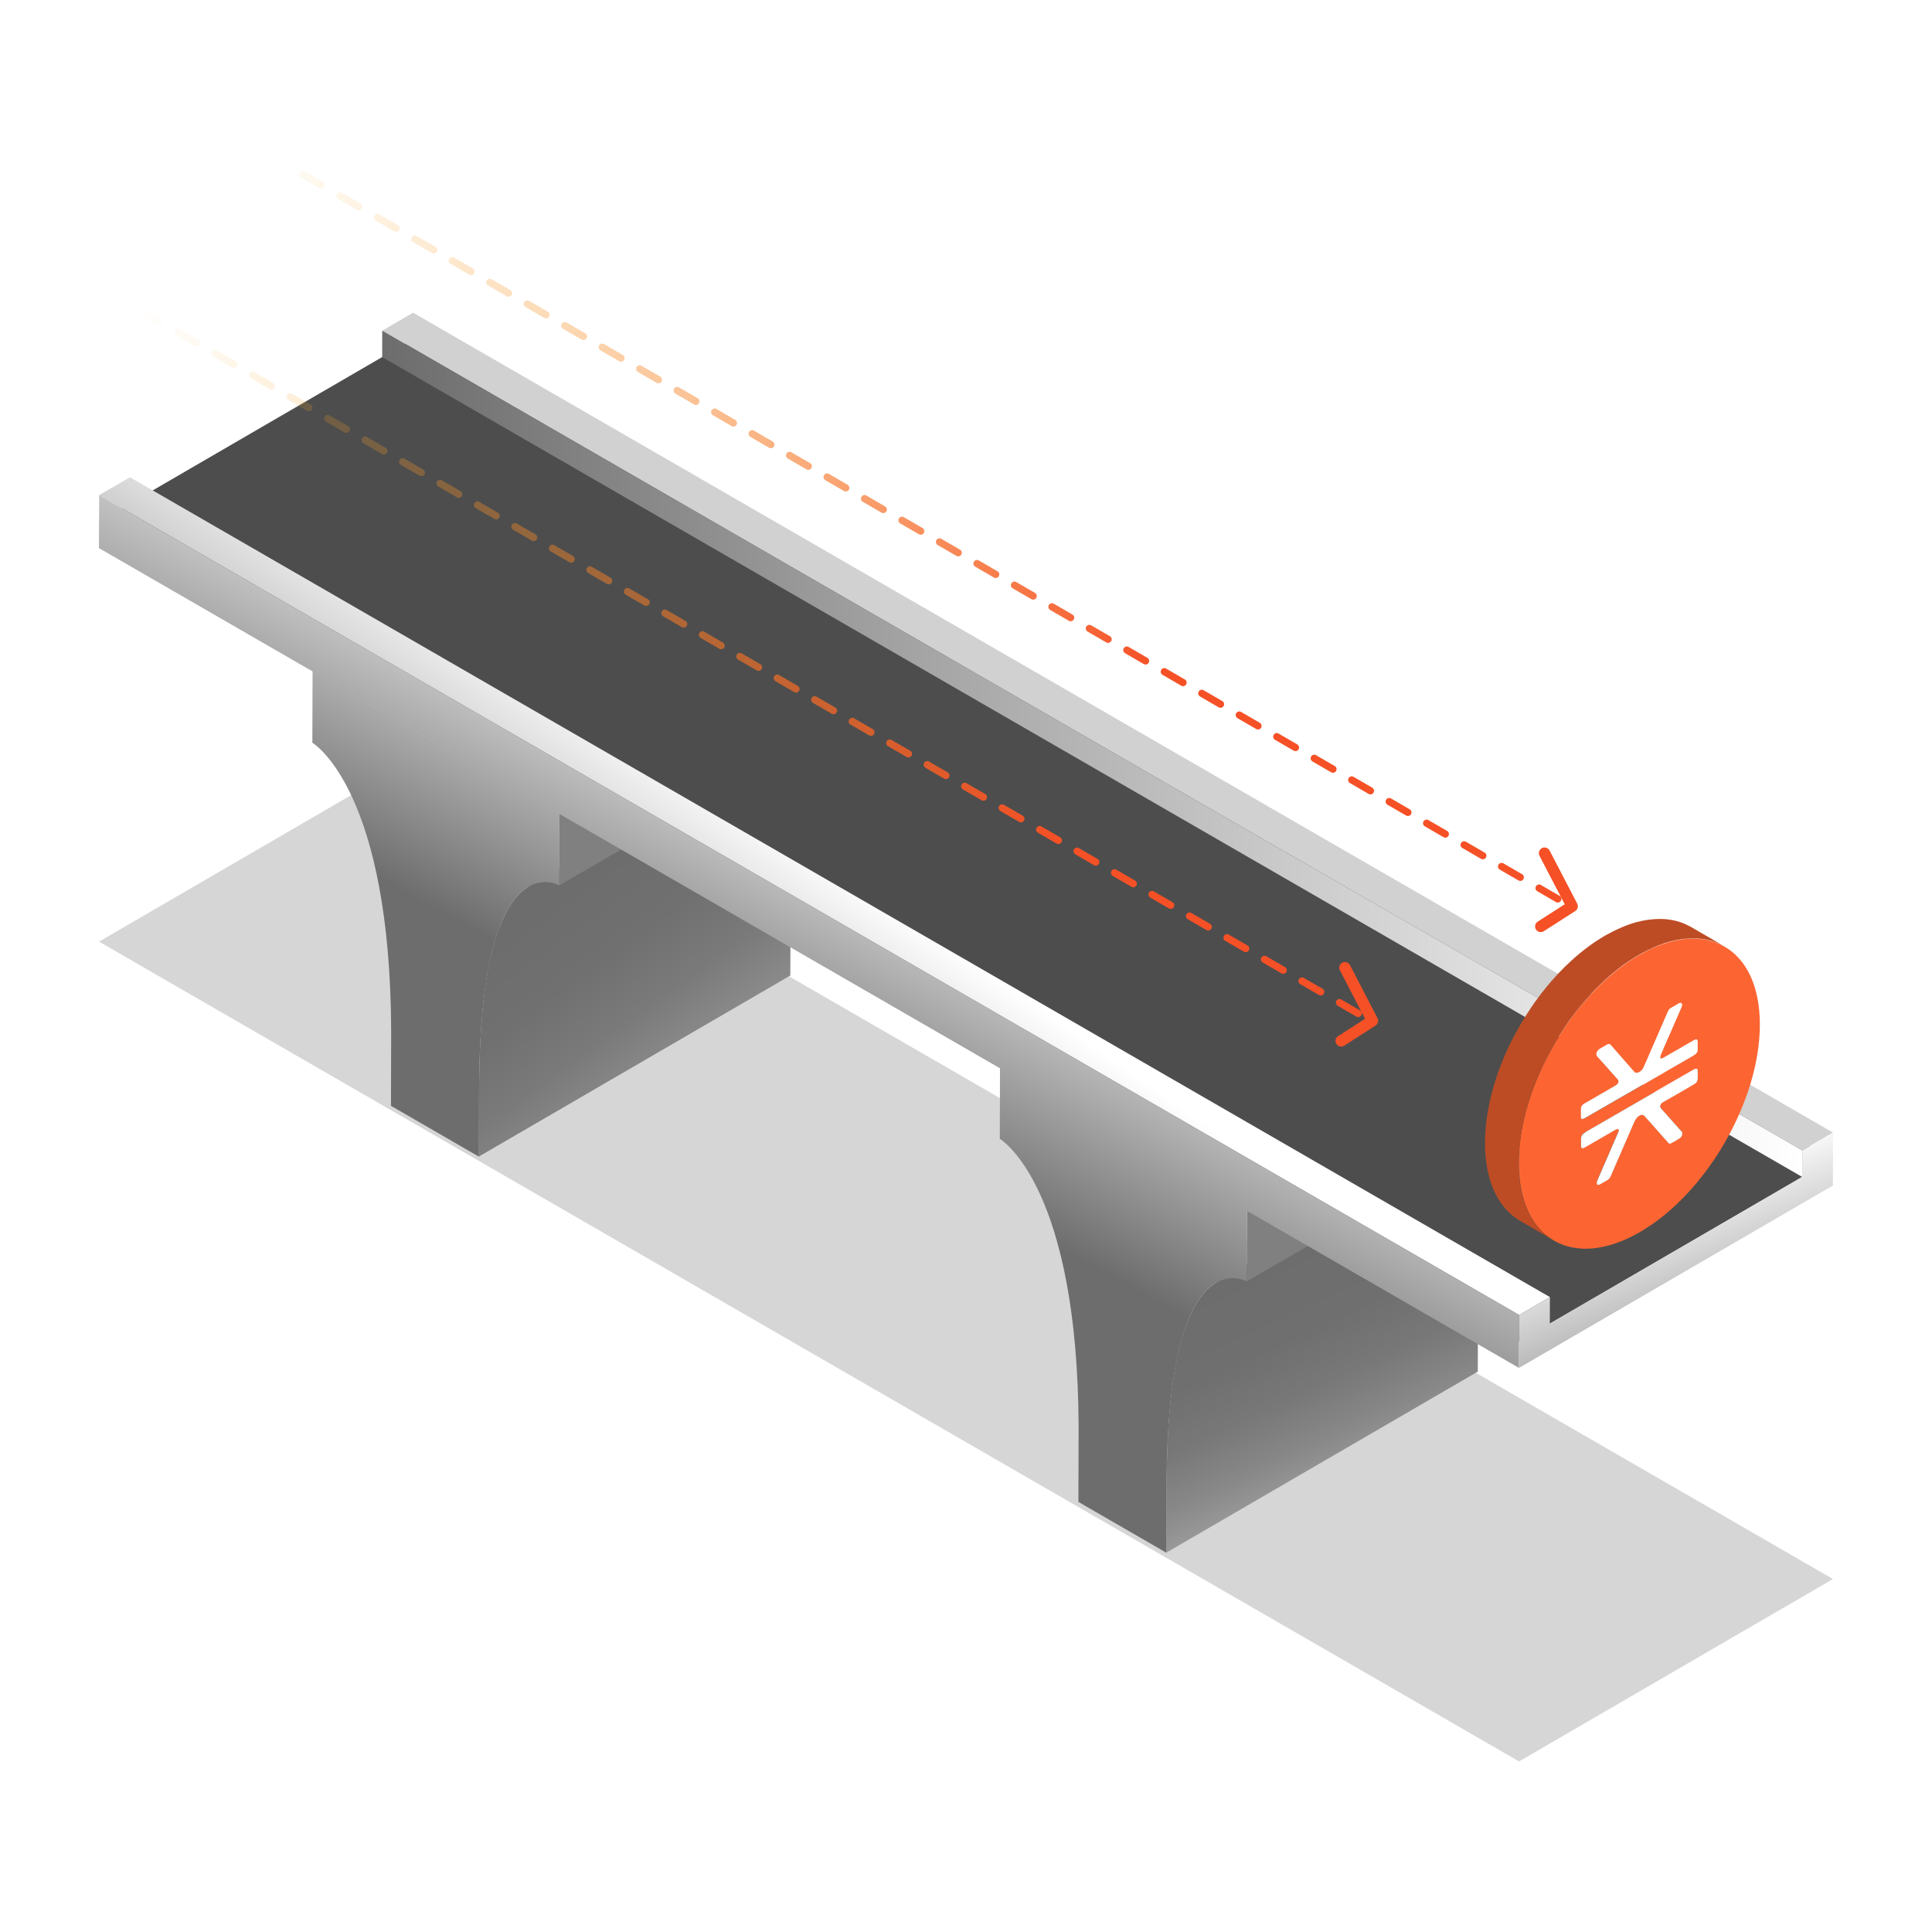 <svg xmlns="http://www.w3.org/2000/svg" width="170" height="170" viewBox="0 0 170 170" fill="none">
  <g opacity="0.2">
    <path d="M161.287 138.941L133.664 154.992L8.713 82.855L36.336 66.804L161.287 138.941Z" fill="#333333"/>
  </g>
  <path d="M27.509 59.083L54.905 43.158L65.767 49.428L38.371 65.353L27.509 59.083Z" fill="#9A9A9A"/>
  <path d="M46.494 78.03C46.368 78.105 46.236 78.193 46.104 78.294C46.098 78.3 46.086 78.306 46.079 78.312C45.954 78.407 45.834 78.52 45.709 78.639C45.696 78.652 45.683 78.664 45.671 78.677C45.551 78.796 45.432 78.934 45.313 79.079C45.3 79.098 45.281 79.117 45.269 79.135C45.149 79.286 45.036 79.45 44.917 79.632C44.911 79.644 44.898 79.651 44.892 79.663C44.886 79.676 44.873 79.688 44.867 79.701C44.785 79.826 44.703 79.965 44.628 80.103C44.615 80.122 44.603 80.147 44.597 80.166C44.528 80.298 44.458 80.43 44.389 80.574C44.377 80.599 44.364 80.618 44.358 80.637C44.352 80.656 44.339 80.675 44.333 80.694C44.276 80.819 44.22 80.945 44.157 81.077C44.144 81.102 44.138 81.121 44.126 81.146C44.063 81.303 43.993 81.466 43.931 81.636C43.931 81.648 43.918 81.661 43.912 81.674C43.899 81.711 43.887 81.755 43.868 81.793C43.824 81.906 43.786 82.025 43.742 82.145C43.723 82.207 43.698 82.277 43.679 82.339C43.642 82.459 43.604 82.584 43.566 82.71C43.554 82.754 43.541 82.792 43.529 82.836C43.522 82.861 43.516 82.892 43.504 82.917C43.466 83.049 43.428 83.188 43.391 83.332C43.372 83.395 43.359 83.458 43.34 83.52C43.29 83.728 43.233 83.941 43.183 84.161C43.183 84.174 43.177 84.193 43.171 84.205C43.127 84.412 43.076 84.626 43.032 84.846C43.02 84.921 43.001 85.003 42.988 85.078C42.957 85.242 42.926 85.411 42.894 85.581C42.888 85.619 42.882 85.656 42.875 85.7C42.869 85.751 42.856 85.807 42.85 85.857C42.819 86.033 42.794 86.215 42.762 86.404C42.75 86.498 42.731 86.592 42.718 86.687C42.687 86.906 42.656 87.126 42.63 87.353C42.624 87.409 42.618 87.459 42.605 87.516C42.605 87.528 42.605 87.541 42.605 87.553C42.568 87.861 42.53 88.182 42.498 88.508C42.492 88.59 42.48 88.678 42.473 88.76C42.448 89.011 42.423 89.269 42.404 89.532C42.404 89.589 42.392 89.639 42.392 89.696C42.392 89.746 42.385 89.809 42.379 89.859C42.354 90.173 42.329 90.494 42.31 90.82C42.31 90.889 42.304 90.958 42.297 91.028C42.272 91.423 42.253 91.825 42.235 92.246C42.235 92.284 42.235 92.315 42.235 92.353C42.235 92.428 42.235 92.504 42.228 92.579C42.216 92.9 42.203 93.226 42.197 93.559C42.197 93.685 42.191 93.811 42.184 93.942C42.172 94.388 42.165 94.835 42.159 95.306L42.14 101.764L69.543 85.838L69.562 79.38C69.562 78.916 69.574 78.463 69.587 78.017C69.587 77.885 69.593 77.76 69.599 77.634C69.606 77.301 69.618 76.975 69.631 76.654C69.631 76.541 69.637 76.434 69.643 76.321C69.662 75.906 69.681 75.498 69.706 75.102C69.706 75.033 69.713 74.964 69.719 74.895C69.738 74.568 69.763 74.248 69.788 73.934C69.794 73.821 69.807 73.714 69.813 73.607C69.838 73.343 69.857 73.086 69.882 72.835C69.888 72.753 69.901 72.665 69.907 72.583C69.939 72.257 69.976 71.936 70.014 71.628C70.02 71.559 70.033 71.49 70.039 71.421C70.071 71.195 70.096 70.975 70.127 70.761C70.14 70.667 70.159 70.573 70.171 70.479C70.203 70.297 70.228 70.114 70.259 69.932C70.278 69.838 70.29 69.744 70.309 69.65C70.341 69.48 70.372 69.317 70.403 69.153C70.416 69.072 70.435 68.99 70.448 68.915C70.492 68.695 70.535 68.487 70.586 68.28C70.586 68.261 70.592 68.242 70.598 68.23C70.648 68.01 70.699 67.796 70.755 67.589C70.774 67.526 70.787 67.463 70.806 67.4C70.843 67.262 70.881 67.124 70.919 66.986C70.938 66.917 70.956 66.848 70.981 66.779C71.019 66.653 71.057 66.534 71.094 66.414C71.113 66.345 71.138 66.282 71.157 66.219C71.195 66.1 71.239 65.981 71.283 65.868C71.302 65.817 71.321 65.761 71.34 65.704C71.402 65.535 71.472 65.371 71.534 65.214C71.547 65.189 71.553 65.17 71.566 65.145C71.622 65.013 71.679 64.881 71.742 64.756C71.76 64.718 71.779 64.674 71.798 64.636C71.867 64.492 71.936 64.36 72.005 64.228C72.018 64.209 72.031 64.184 72.037 64.165C72.118 64.021 72.194 63.889 72.276 63.757C72.288 63.732 72.307 63.707 72.32 63.681C72.439 63.499 72.552 63.336 72.671 63.185C72.684 63.166 72.703 63.148 72.715 63.129C72.835 62.978 72.954 62.846 73.073 62.727C73.086 62.714 73.099 62.702 73.111 62.689C73.237 62.57 73.356 62.456 73.482 62.362C73.488 62.356 73.501 62.35 73.507 62.343C73.639 62.243 73.764 62.155 73.896 62.08L46.494 78.005V78.03Z" fill="url(#paint0_linear_1341_8093)"/>
  <path d="M49.233 71.622L49.214 77.904C48.868 77.735 42.335 74.449 42.159 95.318L42.14 101.776L38.271 99.54L34.401 97.303L34.42 90.845C34.369 69.851 27.83 65.579 27.484 65.353L27.503 59.071L38.365 65.34L49.227 71.61L49.233 71.622Z" fill="url(#paint1_linear_1341_8093)"/>
  <path d="M49.233 71.622L76.635 55.703L76.617 61.986L49.214 77.904L49.233 71.622Z" fill="#808080"/>
  <path d="M38.371 65.353L65.767 49.428L76.635 55.703L49.233 71.622L38.371 65.353Z" fill="#9A9A9A"/>
  <path d="M88 93.93L115.396 78.005L126.264 84.281L98.861 100.2L88 93.93Z" fill="#9A9A9A"/>
  <path d="M106.984 112.883C106.859 112.959 106.727 113.046 106.595 113.147C106.588 113.153 106.576 113.16 106.57 113.166C106.444 113.26 106.325 113.373 106.199 113.492C106.186 113.505 106.174 113.518 106.161 113.53C106.042 113.65 105.923 113.788 105.803 113.932C105.791 113.951 105.772 113.97 105.759 113.989C105.64 114.14 105.527 114.303 105.407 114.485C105.401 114.498 105.389 114.504 105.382 114.516C105.376 114.529 105.363 114.542 105.357 114.554C105.276 114.68 105.194 114.818 105.118 114.956C105.106 114.975 105.093 115 105.087 115.019C105.018 115.151 104.949 115.283 104.88 115.427C104.867 115.453 104.855 115.471 104.848 115.49C104.842 115.509 104.829 115.528 104.823 115.547C104.767 115.672 104.71 115.798 104.647 115.93C104.635 115.955 104.628 115.974 104.616 115.999C104.553 116.156 104.484 116.319 104.421 116.489C104.421 116.502 104.409 116.514 104.402 116.527C104.39 116.564 104.377 116.608 104.358 116.646C104.314 116.759 104.277 116.879 104.233 116.998C104.214 117.061 104.189 117.13 104.17 117.193C104.132 117.312 104.094 117.438 104.057 117.563C104.044 117.607 104.032 117.645 104.019 117.689C104.013 117.714 104.007 117.745 103.994 117.771C103.956 117.903 103.919 118.041 103.881 118.185C103.862 118.248 103.849 118.311 103.831 118.374C103.78 118.581 103.724 118.795 103.674 119.014C103.674 119.027 103.667 119.046 103.661 119.058C103.617 119.266 103.567 119.479 103.523 119.699C103.51 119.775 103.491 119.856 103.479 119.932C103.447 120.095 103.416 120.265 103.385 120.434C103.378 120.472 103.372 120.51 103.366 120.554C103.359 120.604 103.347 120.66 103.341 120.711C103.309 120.887 103.284 121.069 103.253 121.257C103.24 121.351 103.221 121.446 103.209 121.54C103.177 121.76 103.146 121.98 103.121 122.206C103.114 122.262 103.108 122.313 103.096 122.369C103.096 122.382 103.096 122.394 103.096 122.407C103.058 122.715 103.02 123.035 102.989 123.362C102.983 123.443 102.97 123.531 102.964 123.613C102.939 123.864 102.913 124.122 102.895 124.386C102.895 124.442 102.882 124.492 102.882 124.549C102.882 124.599 102.876 124.662 102.869 124.712C102.844 125.026 102.819 125.347 102.8 125.673C102.8 125.743 102.794 125.812 102.788 125.881C102.763 126.277 102.744 126.679 102.725 127.1C102.725 127.137 102.725 127.169 102.725 127.206C102.725 127.282 102.725 127.357 102.719 127.432C102.706 127.753 102.694 128.08 102.687 128.412C102.687 128.538 102.681 128.664 102.675 128.796C102.662 129.242 102.656 129.688 102.65 130.159L102.631 136.617L130.033 120.692L130.052 114.234C130.052 113.769 130.065 113.317 130.077 112.871C130.077 112.739 130.084 112.613 130.09 112.487C130.096 112.154 130.109 111.828 130.121 111.507C130.121 111.394 130.128 111.287 130.134 111.174C130.153 110.76 130.171 110.351 130.197 109.956C130.197 109.887 130.203 109.817 130.209 109.748C130.228 109.422 130.253 109.101 130.278 108.787C130.285 108.674 130.297 108.567 130.303 108.461C130.329 108.197 130.347 107.939 130.373 107.688C130.379 107.606 130.391 107.518 130.398 107.437C130.429 107.11 130.467 106.789 130.504 106.482C130.511 106.413 130.523 106.343 130.53 106.274C130.561 106.048 130.586 105.828 130.618 105.615C130.63 105.52 130.649 105.426 130.661 105.332C130.693 105.15 130.718 104.968 130.749 104.785C130.768 104.691 130.781 104.597 130.8 104.503C130.831 104.333 130.863 104.17 130.894 104.007C130.906 103.925 130.925 103.843 130.938 103.768C130.982 103.548 131.026 103.341 131.076 103.133C131.076 103.114 131.082 103.096 131.089 103.083C131.139 102.863 131.189 102.65 131.246 102.442C131.265 102.379 131.277 102.317 131.296 102.254C131.334 102.116 131.371 101.977 131.409 101.839C131.428 101.77 131.447 101.701 131.472 101.632C131.51 101.506 131.547 101.387 131.585 101.268C131.604 101.198 131.629 101.136 131.648 101.073C131.685 100.953 131.729 100.834 131.773 100.721C131.792 100.671 131.811 100.614 131.83 100.558C131.893 100.388 131.962 100.225 132.025 100.068C132.037 100.042 132.044 100.024 132.056 99.999C132.113 99.867 132.169 99.735 132.232 99.609C132.251 99.571 132.27 99.527 132.289 99.49C132.358 99.345 132.427 99.213 132.496 99.081C132.508 99.062 132.521 99.037 132.527 99.019C132.609 98.874 132.684 98.742 132.766 98.61C132.779 98.585 132.797 98.56 132.81 98.535C132.929 98.353 133.042 98.189 133.162 98.038C133.174 98.02 133.193 98.001 133.206 97.982C133.325 97.831 133.444 97.699 133.564 97.58C133.576 97.567 133.589 97.555 133.602 97.542C133.727 97.423 133.847 97.31 133.972 97.216C133.978 97.209 133.991 97.203 133.997 97.197C134.129 97.096 134.255 97.008 134.387 96.933L106.984 112.858V112.883Z" fill="url(#paint2_linear_1341_8093)"/>
  <path d="M109.723 106.475L109.704 112.757C109.359 112.588 102.826 109.302 102.65 130.171L102.631 136.629L98.761 134.393L94.891 132.157L94.91 125.699C94.86 104.704 88.32 100.432 87.975 100.206L87.993 93.924L98.855 100.193L109.717 106.463L109.723 106.475Z" fill="url(#paint3_linear_1341_8093)"/>
  <path d="M109.723 106.475L137.126 90.55L137.107 96.832L109.704 112.758L109.723 106.475Z" fill="#808080"/>
  <path d="M98.862 100.199L126.264 84.281L137.126 90.55L109.723 106.475L98.862 100.199Z" fill="#9A9A9A"/>
  <path d="M161.287 101.984L133.664 118.041L8.713 45.897L36.336 29.846L161.287 101.984Z" fill="#4D4D4D"/>
  <path d="M136.378 114.133L133.671 115.71L8.726 43.566L11.434 41.996L136.378 114.133Z" fill="url(#paint4_linear_1341_8093)"/>
  <path d="M133.671 115.71L8.726 43.566L8.72 45.897H8.713L8.707 48.228L133.658 120.365L133.664 118.418L133.671 115.71Z" fill="url(#paint5_linear_1341_8093)"/>
  <path d="M161.293 99.659L158.586 101.23L33.635 29.092L36.349 27.516L161.293 99.659Z" fill="#D1D1D1"/>
  <path d="M158.585 101.23L158.579 103.56L136.372 116.464L136.378 114.133L133.671 115.71L133.664 118.041V118.034V118.041L133.658 120.365L161.28 104.314L161.287 101.99L161.293 99.659L158.585 101.23Z" fill="url(#paint6_linear_1341_8093)"/>
  <path d="M158.585 101.23L158.579 103.561L33.628 31.423L33.634 29.093L158.585 101.23Z" fill="url(#paint7_linear_1341_8093)"/>
  <path fill-rule="evenodd" clip-rule="evenodd" d="M136.912 79.374C136.962 79.406 137.013 79.418 137.069 79.418C137.182 79.418 137.289 79.362 137.346 79.261C137.434 79.111 137.383 78.916 137.233 78.828L135.587 77.873C135.436 77.779 135.241 77.835 135.153 77.986C135.065 78.137 135.116 78.332 135.266 78.419L136.912 79.374ZM133.614 77.471C133.664 77.502 133.715 77.515 133.771 77.515C133.884 77.515 133.991 77.458 134.048 77.358C134.135 77.207 134.085 77.012 133.934 76.924L132.289 75.969C132.138 75.882 131.943 75.932 131.855 76.082C131.767 76.233 131.817 76.428 131.968 76.516L133.614 77.471ZM130.316 75.567C130.366 75.599 130.416 75.611 130.473 75.611C130.586 75.611 130.693 75.555 130.749 75.454C130.837 75.303 130.787 75.109 130.636 75.021L128.99 74.066C128.84 73.978 128.645 74.028 128.557 74.179C128.469 74.33 128.519 74.525 128.67 74.612L130.316 75.567ZM127.018 73.664C127.068 73.695 127.118 73.708 127.175 73.708C127.288 73.708 127.395 73.651 127.451 73.551C127.539 73.4 127.489 73.205 127.338 73.117L125.692 72.162C125.542 72.068 125.347 72.125 125.259 72.276C125.171 72.426 125.221 72.621 125.372 72.709L127.018 73.664ZM123.726 71.76C123.776 71.792 123.827 71.804 123.883 71.804C123.996 71.804 124.103 71.748 124.16 71.647C124.247 71.497 124.197 71.302 124.046 71.214L122.401 70.259C122.25 70.165 122.055 70.221 121.967 70.372C121.879 70.523 121.929 70.718 122.08 70.805L123.726 71.76ZM120.428 69.857C120.478 69.888 120.528 69.901 120.585 69.901C120.698 69.901 120.805 69.844 120.861 69.744C120.949 69.593 120.899 69.398 120.748 69.31L119.102 68.356C118.952 68.268 118.757 68.318 118.669 68.469C118.581 68.619 118.631 68.814 118.782 68.902L120.428 69.857ZM117.13 67.954C117.18 67.985 117.23 67.997 117.287 67.997C117.4 67.997 117.507 67.941 117.563 67.84C117.651 67.69 117.601 67.495 117.45 67.407L115.804 66.452C115.654 66.358 115.459 66.414 115.371 66.565C115.283 66.716 115.333 66.911 115.484 66.999L117.13 67.954ZM113.832 66.05C113.882 66.081 113.932 66.094 113.989 66.094C114.102 66.094 114.209 66.037 114.265 65.937C114.353 65.786 114.303 65.591 114.152 65.503L112.506 64.549C112.355 64.454 112.161 64.511 112.073 64.662C111.985 64.812 112.035 65.007 112.186 65.095L113.832 66.05ZM110.534 64.147C110.584 64.178 110.634 64.191 110.691 64.191C110.804 64.191 110.911 64.134 110.967 64.033C111.055 63.883 111.005 63.688 110.854 63.6L109.208 62.645C109.057 62.557 108.863 62.607 108.775 62.758C108.687 62.909 108.737 63.104 108.888 63.192L110.534 64.147ZM107.236 62.237C107.286 62.268 107.336 62.281 107.393 62.281C107.506 62.281 107.612 62.224 107.669 62.124C107.757 61.973 107.707 61.778 107.556 61.69L105.91 60.735C105.759 60.647 105.564 60.698 105.477 60.848C105.389 60.999 105.439 61.194 105.59 61.282L107.236 62.237ZM103.937 60.333C103.988 60.365 104.038 60.377 104.094 60.377C104.208 60.377 104.314 60.321 104.371 60.22C104.459 60.069 104.409 59.875 104.258 59.787L102.612 58.832C102.461 58.738 102.266 58.794 102.178 58.945C102.09 59.096 102.141 59.29 102.292 59.378L103.937 60.333ZM100.639 58.43C100.69 58.461 100.74 58.474 100.796 58.474C100.909 58.474 101.016 58.417 101.073 58.317C101.161 58.166 101.11 57.971 100.96 57.883L99.314 56.928C99.163 56.834 98.968 56.891 98.88 57.041C98.792 57.192 98.843 57.387 98.993 57.475L100.639 58.43ZM97.341 56.526C97.391 56.558 97.442 56.57 97.498 56.57C97.611 56.57 97.718 56.514 97.775 56.413C97.863 56.263 97.812 56.068 97.662 55.98L96.016 55.025C95.865 54.937 95.67 54.987 95.582 55.138C95.494 55.289 95.544 55.483 95.695 55.571L97.341 56.526ZM94.049 54.623C94.1 54.654 94.15 54.667 94.207 54.667C94.32 54.667 94.426 54.61 94.483 54.51C94.571 54.359 94.521 54.164 94.37 54.076L92.724 53.121C92.573 53.033 92.378 53.084 92.29 53.234C92.203 53.385 92.253 53.58 92.403 53.668L94.049 54.623ZM90.751 52.719C90.802 52.751 90.852 52.763 90.908 52.763C91.021 52.763 91.128 52.707 91.185 52.606C91.273 52.456 91.222 52.261 91.072 52.173L89.426 51.218C89.275 51.124 89.08 51.18 88.992 51.331C88.904 51.482 88.955 51.676 89.105 51.764L90.751 52.719ZM87.453 50.816C87.503 50.847 87.554 50.86 87.61 50.86C87.723 50.86 87.83 50.803 87.887 50.703C87.975 50.552 87.924 50.357 87.774 50.269L86.128 49.315C85.977 49.22 85.782 49.277 85.694 49.428C85.606 49.578 85.656 49.773 85.807 49.861L87.453 50.816ZM84.155 48.912C84.205 48.944 84.256 48.956 84.312 48.956C84.425 48.956 84.532 48.9 84.588 48.799C84.677 48.649 84.626 48.454 84.475 48.366L82.83 47.411C82.679 47.323 82.484 47.373 82.396 47.524C82.308 47.675 82.358 47.87 82.509 47.958L84.155 48.912ZM80.857 47.009C80.907 47.04 80.957 47.053 81.014 47.053C81.127 47.053 81.234 46.996 81.29 46.896C81.378 46.745 81.328 46.55 81.177 46.462L79.531 45.508C79.381 45.413 79.186 45.47 79.098 45.621C79.01 45.771 79.06 45.966 79.211 46.054L80.857 47.009ZM77.559 45.105C77.609 45.137 77.659 45.149 77.716 45.149C77.829 45.149 77.936 45.093 77.992 44.992C78.08 44.842 78.03 44.647 77.879 44.559L76.233 43.604C76.083 43.51 75.888 43.566 75.8 43.717C75.712 43.868 75.762 44.063 75.913 44.151L77.559 45.105ZM74.261 43.202C74.311 43.233 74.361 43.246 74.418 43.246C74.531 43.246 74.638 43.189 74.694 43.089C74.782 42.938 74.732 42.743 74.581 42.655L72.935 41.7C72.784 41.613 72.59 41.663 72.502 41.814C72.414 41.964 72.464 42.159 72.615 42.247L74.261 43.202ZM70.963 41.298C71.013 41.33 71.063 41.343 71.12 41.343C71.233 41.343 71.34 41.286 71.396 41.185C71.484 41.035 71.434 40.84 71.283 40.752L69.637 39.797C69.486 39.709 69.292 39.759 69.204 39.91C69.116 40.061 69.166 40.256 69.317 40.344L70.963 41.298ZM67.671 39.395C67.721 39.426 67.771 39.439 67.828 39.439C67.941 39.439 68.048 39.383 68.104 39.282C68.192 39.131 68.142 38.936 67.991 38.849L66.345 37.894C66.195 37.799 66 37.856 65.912 38.007C65.824 38.157 65.874 38.352 66.025 38.44L67.671 39.395ZM64.373 37.492C64.423 37.523 64.473 37.535 64.53 37.535C64.643 37.535 64.75 37.479 64.806 37.379C64.894 37.228 64.844 37.033 64.693 36.945L63.047 35.99C62.896 35.896 62.702 35.952 62.614 36.103C62.526 36.254 62.576 36.449 62.727 36.537L64.373 37.492ZM61.075 35.588C61.125 35.62 61.175 35.632 61.232 35.632C61.345 35.632 61.452 35.575 61.508 35.475C61.596 35.324 61.546 35.13 61.395 35.041L59.749 34.087C59.598 33.999 59.404 34.049 59.316 34.2C59.228 34.35 59.278 34.545 59.429 34.633L61.075 35.588ZM57.776 33.685C57.827 33.716 57.877 33.729 57.934 33.729C58.047 33.729 58.154 33.672 58.21 33.572C58.298 33.421 58.248 33.226 58.097 33.138L56.451 32.183C56.3 32.095 56.105 32.145 56.017 32.296C55.93 32.447 55.98 32.642 56.131 32.73L57.776 33.685ZM54.478 31.781C54.529 31.812 54.579 31.825 54.636 31.825C54.749 31.825 54.855 31.768 54.912 31.668C55 31.517 54.95 31.323 54.799 31.235L53.153 30.28C53.002 30.186 52.807 30.242 52.719 30.393C52.632 30.544 52.682 30.738 52.833 30.826L54.478 31.781ZM51.18 29.878C51.231 29.909 51.281 29.922 51.337 29.922C51.45 29.922 51.557 29.865 51.614 29.765C51.702 29.614 51.651 29.419 51.501 29.331L49.855 28.376C49.704 28.282 49.509 28.338 49.421 28.489C49.333 28.64 49.384 28.835 49.534 28.923L51.18 29.878ZM47.882 27.974C47.932 28.006 47.983 28.018 48.039 28.018C48.152 28.018 48.259 27.962 48.316 27.861C48.404 27.71 48.353 27.516 48.203 27.428L46.557 26.473C46.406 26.385 46.211 26.435 46.123 26.586C46.035 26.737 46.086 26.931 46.236 27.019L47.882 27.974ZM44.584 26.071C44.634 26.102 44.685 26.115 44.741 26.115C44.854 26.115 44.961 26.058 45.018 25.958C45.105 25.807 45.055 25.612 44.904 25.524L43.259 24.569C43.108 24.475 42.913 24.532 42.825 24.682C42.737 24.833 42.787 25.028 42.938 25.116L44.584 26.071ZM41.286 24.167C41.336 24.199 41.386 24.211 41.443 24.211C41.556 24.211 41.663 24.155 41.719 24.054C41.807 23.903 41.757 23.709 41.606 23.621L39.961 22.666C39.81 22.572 39.615 22.628 39.527 22.779C39.439 22.93 39.489 23.124 39.64 23.212L41.286 24.167ZM37.994 22.264C38.044 22.295 38.095 22.308 38.151 22.308C38.264 22.308 38.371 22.251 38.428 22.151C38.516 22 38.465 21.805 38.315 21.717L36.669 20.762C36.518 20.674 36.323 20.725 36.235 20.875C36.147 21.026 36.197 21.221 36.348 21.309L37.994 22.264ZM34.696 20.36C34.746 20.392 34.797 20.404 34.853 20.404C34.966 20.404 35.073 20.348 35.13 20.247C35.218 20.096 35.167 19.902 35.017 19.814L33.371 18.859C33.22 18.771 33.025 18.821 32.937 18.972C32.849 19.123 32.899 19.317 33.05 19.405L34.696 20.36ZM31.398 18.457C31.448 18.488 31.498 18.501 31.555 18.501C31.668 18.501 31.775 18.444 31.831 18.344C31.919 18.193 31.869 17.998 31.718 17.91L30.073 16.955C29.922 16.861 29.727 16.918 29.639 17.068C29.551 17.219 29.601 17.414 29.752 17.502L31.398 18.457ZM28.1 16.547C28.15 16.578 28.2 16.591 28.257 16.591C28.37 16.591 28.477 16.534 28.533 16.434C28.621 16.283 28.571 16.088 28.42 16L26.774 15.046C26.624 14.951 26.429 15.008 26.341 15.159C26.253 15.309 26.303 15.504 26.454 15.592L28.1 16.547ZM136.351 74.84C136.223 74.595 135.921 74.5 135.676 74.627C135.431 74.755 135.336 75.057 135.463 75.302L137.684 79.57L135.304 81.096C135.072 81.245 135.004 81.554 135.153 81.786C135.302 82.019 135.611 82.087 135.844 81.938L138.608 80.166C138.826 80.026 138.901 79.744 138.782 79.514L136.351 74.84ZM119.504 89.495C119.448 89.495 119.398 89.482 119.347 89.451L117.702 88.496C117.551 88.408 117.5 88.213 117.588 88.062C117.676 87.912 117.871 87.855 118.022 87.949L119.668 88.904C119.819 88.992 119.869 89.187 119.781 89.338C119.724 89.438 119.618 89.495 119.504 89.495ZM116.206 87.591C116.15 87.591 116.1 87.579 116.049 87.547L114.403 86.593C114.253 86.504 114.202 86.31 114.29 86.159C114.378 86.008 114.573 85.958 114.724 86.046L116.37 87.001C116.52 87.089 116.571 87.284 116.483 87.434C116.426 87.535 116.319 87.591 116.206 87.591ZM112.908 85.688C112.852 85.688 112.801 85.675 112.751 85.644L111.105 84.689C110.955 84.601 110.904 84.406 110.992 84.255C111.08 84.105 111.275 84.055 111.426 84.142L113.072 85.097C113.222 85.185 113.273 85.38 113.185 85.531C113.128 85.631 113.021 85.688 112.908 85.688ZM109.61 83.784C109.554 83.784 109.503 83.772 109.453 83.74L107.807 82.785C107.656 82.698 107.606 82.503 107.694 82.352C107.782 82.201 107.977 82.145 108.128 82.239L109.774 83.194C109.924 83.282 109.975 83.477 109.887 83.627C109.83 83.728 109.723 83.784 109.61 83.784ZM106.312 81.881C106.256 81.881 106.205 81.868 106.155 81.837L104.509 80.882C104.358 80.794 104.308 80.599 104.396 80.448C104.484 80.298 104.679 80.241 104.829 80.335L106.475 81.29C106.626 81.378 106.676 81.573 106.588 81.724C106.532 81.824 106.425 81.881 106.312 81.881ZM103.014 79.977C102.957 79.977 102.907 79.965 102.857 79.933L101.211 78.978C101.06 78.891 101.01 78.696 101.098 78.545C101.186 78.394 101.381 78.344 101.531 78.432L103.177 79.387C103.328 79.475 103.378 79.67 103.29 79.82C103.234 79.921 103.127 79.977 103.014 79.977ZM99.716 78.074C99.659 78.074 99.609 78.061 99.559 78.03L97.913 77.075C97.762 76.987 97.712 76.792 97.8 76.642C97.888 76.491 98.082 76.434 98.233 76.528L99.879 77.483C100.03 77.571 100.08 77.766 99.992 77.917C99.936 78.017 99.829 78.074 99.716 78.074ZM96.418 76.17C96.361 76.17 96.311 76.158 96.261 76.126L94.615 75.172C94.464 75.084 94.414 74.889 94.502 74.738C94.59 74.587 94.784 74.531 94.935 74.625L96.581 75.58C96.732 75.668 96.782 75.863 96.694 76.013C96.638 76.114 96.531 76.17 96.418 76.17ZM93.126 74.267C93.069 74.267 93.019 74.254 92.969 74.223L91.323 73.268C91.172 73.18 91.122 72.985 91.21 72.835C91.298 72.684 91.493 72.634 91.643 72.722L93.289 73.676C93.44 73.764 93.49 73.959 93.402 74.11C93.346 74.21 93.239 74.267 93.126 74.267ZM89.828 72.364C89.771 72.364 89.721 72.351 89.671 72.32L88.025 71.365C87.874 71.277 87.824 71.082 87.912 70.931C88 70.78 88.195 70.73 88.345 70.818L89.991 71.773C90.142 71.861 90.192 72.056 90.104 72.206C90.048 72.307 89.941 72.364 89.828 72.364ZM86.53 70.46C86.473 70.46 86.423 70.447 86.373 70.416L84.727 69.461C84.576 69.373 84.526 69.178 84.614 69.028C84.702 68.877 84.896 68.82 85.047 68.915L86.693 69.87C86.844 69.957 86.894 70.152 86.806 70.303C86.75 70.403 86.643 70.46 86.53 70.46ZM83.232 68.556C83.175 68.556 83.125 68.544 83.075 68.513L81.429 67.558C81.278 67.47 81.228 67.275 81.316 67.124C81.403 66.973 81.598 66.917 81.749 67.011L83.395 67.966C83.546 68.054 83.596 68.249 83.508 68.4C83.451 68.5 83.345 68.556 83.232 68.556ZM79.933 66.653C79.877 66.653 79.827 66.641 79.776 66.609L78.13 65.654C77.98 65.566 77.93 65.371 78.017 65.221C78.105 65.07 78.3 65.02 78.451 65.108L80.097 66.062C80.248 66.15 80.298 66.345 80.21 66.496C80.153 66.597 80.047 66.653 79.933 66.653ZM76.635 64.75C76.579 64.75 76.529 64.737 76.478 64.706L74.832 63.751C74.682 63.663 74.631 63.468 74.719 63.317C74.807 63.166 75.002 63.116 75.153 63.204L76.799 64.159C76.95 64.247 77 64.442 76.912 64.593C76.855 64.693 76.749 64.75 76.635 64.75ZM73.337 62.846C73.281 62.846 73.231 62.834 73.18 62.802L71.534 61.847C71.384 61.759 71.333 61.565 71.421 61.414C71.509 61.263 71.704 61.206 71.855 61.301L73.501 62.256C73.651 62.343 73.702 62.538 73.614 62.689C73.557 62.79 73.45 62.846 73.337 62.846ZM70.039 60.943C69.983 60.943 69.932 60.93 69.882 60.899L68.236 59.944C68.085 59.856 68.035 59.661 68.123 59.51C68.211 59.359 68.406 59.303 68.557 59.397L70.203 60.352C70.353 60.44 70.404 60.635 70.316 60.786C70.259 60.886 70.152 60.943 70.039 60.943ZM66.741 59.033C66.685 59.033 66.634 59.02 66.584 58.989L64.938 58.034C64.787 57.946 64.737 57.751 64.825 57.6C64.913 57.45 65.108 57.4 65.258 57.487L66.904 58.442C67.055 58.53 67.106 58.725 67.017 58.876C66.961 58.976 66.854 59.033 66.741 59.033ZM63.449 57.129C63.393 57.129 63.343 57.117 63.292 57.085L61.646 56.13C61.495 56.043 61.445 55.848 61.533 55.697C61.621 55.546 61.816 55.49 61.967 55.584L63.613 56.539C63.763 56.627 63.814 56.822 63.726 56.972C63.669 57.073 63.562 57.129 63.449 57.129ZM60.151 55.226C60.095 55.226 60.044 55.213 59.994 55.182L58.348 54.227C58.197 54.139 58.147 53.944 58.235 53.794C58.323 53.643 58.518 53.586 58.669 53.681L60.315 54.635C60.465 54.723 60.516 54.918 60.428 55.069C60.371 55.169 60.264 55.226 60.151 55.226ZM56.853 53.322C56.797 53.322 56.746 53.31 56.696 53.279L55.05 52.324C54.899 52.236 54.849 52.041 54.937 51.89C55.025 51.739 55.22 51.689 55.37 51.777L57.016 52.732C57.167 52.82 57.217 53.015 57.13 53.165C57.073 53.266 56.966 53.322 56.853 53.322ZM53.555 51.419C53.498 51.419 53.448 51.406 53.398 51.375L51.752 50.42C51.601 50.332 51.551 50.137 51.639 49.987C51.727 49.836 51.922 49.786 52.072 49.874L53.718 50.828C53.869 50.916 53.919 51.111 53.831 51.262C53.775 51.362 53.668 51.419 53.555 51.419ZM50.257 49.516C50.2 49.516 50.15 49.503 50.1 49.471L48.454 48.517C48.303 48.429 48.253 48.234 48.341 48.083C48.429 47.932 48.623 47.876 48.774 47.97L50.42 48.925C50.571 49.013 50.621 49.208 50.533 49.358C50.477 49.459 50.37 49.516 50.257 49.516ZM46.959 47.612C46.902 47.612 46.852 47.599 46.802 47.568L45.156 46.613C45.005 46.525 44.955 46.33 45.043 46.18C45.131 46.029 45.325 45.972 45.476 46.067L47.122 47.022C47.273 47.109 47.323 47.304 47.235 47.455C47.179 47.556 47.072 47.612 46.959 47.612ZM43.661 45.709C43.604 45.709 43.554 45.696 43.504 45.664L41.858 44.71C41.707 44.622 41.657 44.427 41.745 44.276C41.833 44.125 42.027 44.075 42.178 44.163L43.824 45.118C43.975 45.206 44.025 45.401 43.937 45.551C43.88 45.652 43.774 45.709 43.661 45.709ZM40.362 43.805C40.306 43.805 40.256 43.792 40.206 43.761L38.56 42.806C38.409 42.718 38.358 42.523 38.447 42.373C38.534 42.222 38.729 42.172 38.88 42.26L40.526 43.215C40.677 43.303 40.727 43.497 40.639 43.648C40.582 43.748 40.476 43.805 40.362 43.805ZM37.071 41.902C37.014 41.902 36.964 41.889 36.914 41.858L35.268 40.903C35.117 40.815 35.067 40.62 35.155 40.469C35.243 40.319 35.437 40.262 35.588 40.356L37.234 41.311C37.385 41.399 37.435 41.594 37.347 41.745C37.291 41.845 37.184 41.902 37.071 41.902ZM33.773 39.998C33.716 39.998 33.666 39.986 33.616 39.954L31.97 38.999C31.819 38.911 31.769 38.717 31.857 38.566C31.945 38.415 32.139 38.358 32.29 38.453L33.936 39.408C34.087 39.495 34.137 39.69 34.049 39.841C33.992 39.941 33.886 39.998 33.773 39.998ZM30.474 38.095C30.418 38.095 30.368 38.082 30.317 38.051L28.672 37.096C28.521 37.008 28.471 36.813 28.558 36.662C28.646 36.511 28.841 36.461 28.992 36.549L30.638 37.504C30.789 37.592 30.839 37.787 30.751 37.938C30.694 38.038 30.588 38.095 30.474 38.095ZM27.176 36.191C27.12 36.191 27.07 36.179 27.019 36.147L25.373 35.192C25.223 35.104 25.172 34.91 25.26 34.759C25.348 34.608 25.543 34.551 25.694 34.646L27.34 35.601C27.491 35.689 27.541 35.883 27.453 36.034C27.396 36.135 27.29 36.191 27.176 36.191ZM23.878 34.288C23.822 34.288 23.771 34.275 23.721 34.244L22.075 33.289C21.925 33.201 21.874 33.006 21.962 32.855C22.05 32.705 22.245 32.648 22.396 32.742L24.042 33.697C24.192 33.785 24.243 33.98 24.155 34.131C24.098 34.231 23.991 34.288 23.878 34.288ZM20.58 32.384C20.524 32.384 20.473 32.372 20.423 32.34L18.777 31.385C18.627 31.297 18.576 31.103 18.664 30.952C18.752 30.801 18.947 30.751 19.098 30.839L20.744 31.794C20.894 31.882 20.945 32.076 20.857 32.227C20.8 32.328 20.693 32.384 20.58 32.384ZM17.282 30.481C17.226 30.481 17.175 30.468 17.125 30.437L15.479 29.482C15.328 29.394 15.278 29.199 15.366 29.048C15.454 28.898 15.649 28.847 15.8 28.935L17.445 29.89C17.596 29.978 17.646 30.173 17.558 30.324C17.502 30.424 17.395 30.481 17.282 30.481ZM13.984 28.577C13.927 28.577 13.877 28.565 13.827 28.533L12.181 27.578C12.03 27.49 11.98 27.296 12.068 27.145C12.156 26.994 12.351 26.938 12.501 27.032L14.147 27.987C14.298 28.075 14.348 28.269 14.26 28.42C14.204 28.521 14.097 28.577 13.984 28.577ZM10.686 26.674C10.629 26.674 10.579 26.661 10.529 26.63L8.883 25.675C8.732 25.587 8.682 25.392 8.77 25.241C8.858 25.091 9.053 25.034 9.203 25.128L10.849 26.083C11 26.171 11.05 26.366 10.962 26.517C10.906 26.617 10.799 26.674 10.686 26.674ZM118.786 84.917C118.659 84.672 118.357 84.577 118.112 84.704C117.867 84.831 117.771 85.133 117.898 85.378L120.113 89.647L117.739 91.172C117.507 91.322 117.439 91.631 117.589 91.863C117.738 92.096 118.047 92.163 118.28 92.014L121.037 90.242C121.255 90.103 121.33 89.82 121.211 89.591L118.786 84.917Z" fill="url(#paint8_linear_1341_8093)"/>
  <path d="M144.212 84.042C150.073 80.662 154.835 83.376 154.854 90.111C154.873 96.845 150.142 105.043 144.281 108.423C138.42 111.803 133.658 109.089 133.639 102.361C133.62 95.626 138.357 87.428 144.212 84.042ZM149.376 92.347C149.376 92.133 149.376 91.92 149.376 91.712C149.376 91.442 149.288 91.398 149.049 91.537C148.138 92.064 147.227 92.586 146.316 93.107C146.241 93.151 146.134 93.164 146.103 93.12C146.09 93.107 146.09 93.082 146.09 93.05C146.09 92.988 146.109 92.9 146.134 92.831C146.329 92.353 146.543 91.882 146.744 91.411C147.139 90.494 147.541 89.583 147.937 88.672C147.981 88.578 148.006 88.49 148.006 88.421C148.006 88.377 147.994 88.333 147.975 88.301C147.918 88.22 147.824 88.232 147.711 88.301C147.579 88.383 147.46 88.452 147.347 88.521C147.252 88.578 147.152 88.628 147.058 88.684C146.907 88.772 146.825 88.885 146.756 89.049C146.631 89.344 146.499 89.639 146.373 89.935C145.801 91.248 145.23 92.561 144.658 93.874C144.614 93.974 144.551 94.093 144.482 94.162C144.413 94.231 144.344 94.288 144.275 94.332C144.086 94.439 143.91 94.433 143.797 94.313C143.106 93.528 142.415 92.743 141.731 91.951C141.649 91.857 141.548 91.851 141.416 91.926C141.215 92.045 141.021 92.152 140.832 92.265C140.707 92.341 140.587 92.422 140.518 92.611C140.493 92.68 140.487 92.73 140.487 92.774C140.487 92.862 140.531 92.925 140.575 92.975C141.171 93.647 141.768 94.32 142.365 94.992C142.403 95.036 142.434 95.08 142.434 95.149C142.434 95.18 142.434 95.218 142.415 95.255C142.365 95.394 142.277 95.457 142.183 95.513C142.019 95.607 141.85 95.702 141.687 95.802C141.354 95.99 141.021 96.185 140.688 96.38C140.405 96.543 140.122 96.707 139.84 96.87C139.701 96.952 139.557 97.033 139.412 97.115C139.249 97.209 139.136 97.36 139.13 97.523C139.123 97.662 139.123 97.8 139.123 97.932C139.123 98.064 139.123 98.202 139.13 98.334C139.13 98.459 139.211 98.497 139.318 98.459C139.387 98.434 139.456 98.397 139.525 98.359C141.102 97.454 142.679 96.543 144.256 95.632C145.833 94.722 147.41 93.811 148.98 92.906C149.037 92.875 149.093 92.837 149.143 92.799C149.156 92.793 149.169 92.78 149.175 92.774C149.307 92.667 149.376 92.542 149.382 92.391C149.382 92.378 149.382 92.372 149.382 92.359M149.382 94.897C149.382 94.784 149.382 94.671 149.382 94.558C149.382 94.445 149.382 94.332 149.382 94.219C149.382 94.068 149.313 94.005 149.181 94.049C149.112 94.068 149.043 94.106 148.974 94.144C147.403 95.048 145.833 95.959 144.262 96.864L139.563 99.578C139.563 99.578 139.519 99.603 139.494 99.615C139.482 99.622 139.469 99.628 139.456 99.634C139.211 99.785 139.117 99.942 139.111 100.225C139.111 100.313 139.111 100.401 139.111 100.489C139.111 100.576 139.111 100.664 139.111 100.752C139.111 101.048 139.205 101.092 139.463 100.941C140.361 100.426 141.253 99.904 142.145 99.389C142.252 99.326 142.346 99.289 142.403 99.37C142.422 99.395 142.428 99.427 142.428 99.452C142.428 99.527 142.384 99.615 142.346 99.703C142.227 99.98 142.101 100.256 141.982 100.539C141.511 101.626 141.033 102.719 140.562 103.812C140.518 103.919 140.493 104.006 140.493 104.076C140.493 104.233 140.593 104.289 140.776 104.195C140.864 104.151 140.952 104.101 141.039 104.05C141.184 103.969 141.322 103.881 141.467 103.799C141.586 103.73 141.661 103.617 141.731 103.46C142.415 101.877 143.113 100.287 143.797 98.704C143.91 98.441 144.08 98.24 144.25 98.145C144.413 98.051 144.583 98.051 144.696 98.183C145.393 98.968 146.084 99.754 146.781 100.532C146.832 100.589 146.913 100.639 146.982 100.608C147.121 100.539 147.265 100.463 147.403 100.382C147.541 100.3 147.686 100.212 147.824 100.118C147.95 100.03 148.025 99.867 148.025 99.728C148.025 99.672 148.013 99.628 147.994 99.584C147.969 99.54 147.931 99.508 147.9 99.471C147.309 98.811 146.725 98.152 146.134 97.492C146.097 97.448 146.065 97.404 146.071 97.335C146.071 97.303 146.078 97.266 146.097 97.222C146.147 97.084 146.235 97.021 146.329 96.964C146.876 96.65 147.428 96.33 147.975 96.016C148.346 95.802 148.716 95.588 149.087 95.369C149.275 95.262 149.37 95.099 149.37 94.885" fill="#FC6532"/>
  <path d="M139.488 99.622C139.488 99.622 139.532 99.597 139.557 99.584C141.121 98.679 142.692 97.775 144.256 96.87C145.826 95.965 147.397 95.055 148.967 94.15C149.037 94.112 149.106 94.075 149.175 94.056C149.307 94.012 149.376 94.068 149.376 94.225C149.376 94.338 149.376 94.451 149.376 94.564C149.376 94.678 149.376 94.791 149.376 94.904C149.376 95.117 149.282 95.281 149.093 95.388C148.722 95.607 148.352 95.821 147.981 96.034C147.435 96.355 146.882 96.669 146.335 96.983C146.241 97.04 146.147 97.103 146.103 97.241C146.084 97.285 146.078 97.322 146.078 97.354C146.078 97.423 146.103 97.467 146.141 97.511C146.731 98.171 147.315 98.83 147.906 99.49C147.937 99.527 147.969 99.559 148 99.603C148.025 99.641 148.031 99.691 148.031 99.747C148.031 99.885 147.956 100.049 147.83 100.137C147.692 100.231 147.548 100.319 147.41 100.401C147.271 100.482 147.127 100.558 146.989 100.627C146.919 100.664 146.832 100.608 146.788 100.551C146.09 99.772 145.399 98.987 144.702 98.202C144.589 98.076 144.426 98.07 144.256 98.164C144.086 98.258 143.923 98.459 143.804 98.723C143.119 100.306 142.422 101.896 141.737 103.479C141.668 103.63 141.592 103.743 141.473 103.818C141.328 103.9 141.19 103.988 141.046 104.069C140.958 104.12 140.87 104.17 140.782 104.214C140.6 104.308 140.499 104.252 140.499 104.094C140.499 104.025 140.518 103.937 140.568 103.831C141.039 102.744 141.517 101.651 141.988 100.558C142.107 100.281 142.233 100.005 142.352 99.722C142.39 99.634 142.434 99.546 142.434 99.471C142.434 99.439 142.428 99.414 142.409 99.389C142.352 99.301 142.258 99.345 142.151 99.408C141.259 99.93 140.361 100.445 139.469 100.96C139.211 101.11 139.123 101.067 139.117 100.771C139.117 100.683 139.117 100.595 139.117 100.507C139.117 100.419 139.117 100.332 139.117 100.244C139.117 99.961 139.218 99.804 139.463 99.653C139.475 99.647 139.488 99.641 139.5 99.634L139.488 99.622Z" fill="white"/>
  <path d="M141.391 91.926C141.536 91.844 141.636 91.851 141.718 91.945C142.403 92.736 143.094 93.522 143.785 94.307C143.892 94.433 144.074 94.433 144.262 94.326C144.331 94.288 144.4 94.232 144.47 94.156C144.539 94.081 144.601 93.968 144.645 93.867C145.217 92.554 145.789 91.241 146.36 89.928C146.486 89.633 146.618 89.338 146.744 89.043C146.813 88.879 146.901 88.76 147.026 88.691C147.139 88.628 147.234 88.578 147.334 88.521C147.454 88.452 147.567 88.383 147.686 88.314C147.812 88.238 147.906 88.226 147.962 88.308C147.988 88.345 147.994 88.383 147.994 88.427C147.994 88.502 147.969 88.59 147.925 88.678C147.529 89.589 147.127 90.5 146.731 91.417C146.524 91.888 146.316 92.359 146.122 92.837C146.097 92.906 146.078 92.994 146.078 93.057C146.078 93.088 146.078 93.113 146.09 93.126C146.122 93.17 146.235 93.157 146.304 93.113C147.215 92.592 148.126 92.064 149.037 91.543C149.275 91.405 149.363 91.455 149.363 91.719C149.363 91.926 149.363 92.14 149.363 92.353C149.363 92.366 149.363 92.372 149.363 92.385C149.357 92.535 149.282 92.661 149.156 92.768C149.143 92.774 149.131 92.787 149.125 92.793C149.068 92.831 149.018 92.862 148.961 92.894C147.384 93.804 145.808 94.715 144.237 95.626C142.667 96.537 141.083 97.448 139.507 98.353C139.438 98.39 139.368 98.428 139.299 98.453C139.193 98.491 139.117 98.453 139.111 98.328C139.111 98.196 139.105 98.064 139.105 97.925C139.105 97.787 139.105 97.655 139.111 97.517C139.117 97.354 139.23 97.203 139.394 97.109C139.538 97.027 139.676 96.945 139.821 96.864C140.103 96.7 140.386 96.537 140.669 96.374C141.002 96.179 141.335 95.991 141.668 95.796C141.831 95.702 142.001 95.607 142.164 95.507C142.258 95.45 142.346 95.388 142.396 95.249C142.409 95.205 142.415 95.174 142.415 95.142C142.415 95.073 142.384 95.029 142.346 94.985C141.749 94.313 141.153 93.641 140.556 92.969C140.506 92.912 140.468 92.856 140.468 92.768C140.468 92.724 140.474 92.667 140.499 92.605C140.568 92.416 140.688 92.328 140.813 92.259L141.391 91.926Z" fill="white"/>
  <path d="M133.677 101.242C133.696 100.941 133.727 100.639 133.765 100.331C133.777 100.25 133.79 100.162 133.802 100.074C133.821 99.929 133.84 99.791 133.865 99.647C133.884 99.552 133.897 99.452 133.916 99.358C133.941 99.22 133.966 99.081 133.997 98.943C134.016 98.868 134.029 98.786 134.047 98.711C134.123 98.359 134.211 98.007 134.305 97.649C134.324 97.593 134.336 97.53 134.355 97.473C134.443 97.172 134.531 96.864 134.632 96.562C134.638 96.537 134.644 96.512 134.657 96.493C134.757 96.198 134.864 95.903 134.971 95.607C134.996 95.532 135.028 95.463 135.059 95.388C135.153 95.136 135.26 94.891 135.36 94.646C135.379 94.609 135.392 94.571 135.411 94.533C135.53 94.257 135.656 93.987 135.781 93.716C135.813 93.647 135.85 93.578 135.882 93.503C135.989 93.289 136.095 93.076 136.209 92.862C136.24 92.799 136.278 92.73 136.309 92.667C136.454 92.403 136.598 92.14 136.749 91.876C136.774 91.826 136.805 91.782 136.837 91.731C136.969 91.505 137.107 91.279 137.251 91.053C137.295 90.99 137.333 90.921 137.377 90.858C137.553 90.588 137.729 90.318 137.911 90.054C137.936 90.016 137.968 89.972 137.993 89.935C138.187 89.665 138.382 89.394 138.583 89.137C138.608 89.099 138.633 89.068 138.665 89.03C138.916 88.703 139.18 88.389 139.444 88.081C139.482 88.037 139.513 88 139.551 87.956C139.714 87.767 139.877 87.585 140.047 87.403C140.059 87.39 140.066 87.384 140.078 87.371C140.254 87.183 140.436 86.995 140.619 86.819C140.656 86.781 140.694 86.743 140.732 86.706C140.97 86.473 141.209 86.247 141.454 86.027C141.479 86.008 141.498 85.989 141.523 85.964C141.774 85.738 142.038 85.531 142.296 85.323C142.346 85.286 142.396 85.248 142.447 85.204C142.704 85.003 142.962 84.815 143.226 84.639C143.27 84.607 143.32 84.576 143.37 84.545C143.647 84.362 143.923 84.186 144.206 84.023C144.432 83.891 144.658 83.772 144.878 83.665C144.941 83.634 145.003 83.602 145.073 83.571C145.242 83.489 145.412 83.414 145.575 83.338C145.632 83.313 145.695 83.288 145.751 83.263C145.908 83.2 146.065 83.137 146.222 83.081C146.26 83.068 146.298 83.049 146.335 83.037C146.53 82.968 146.719 82.911 146.907 82.861C147.02 82.829 147.127 82.804 147.234 82.779C147.284 82.767 147.34 82.754 147.391 82.742C147.554 82.704 147.711 82.679 147.868 82.654C148.107 82.616 148.346 82.597 148.578 82.585C148.622 82.585 148.672 82.585 148.716 82.578C148.924 82.572 149.131 82.572 149.332 82.578C149.37 82.578 149.401 82.585 149.439 82.585C149.602 82.597 149.759 82.616 149.916 82.641C149.966 82.647 150.017 82.654 150.061 82.666C150.243 82.698 150.419 82.742 150.588 82.786C150.595 82.786 150.607 82.786 150.613 82.792C150.777 82.842 150.934 82.899 151.091 82.962C151.135 82.98 151.179 82.999 151.229 83.018C151.361 83.075 151.493 83.137 151.619 83.207C151.663 83.232 151.706 83.25 151.744 83.276L148.798 81.567C148.798 81.567 148.76 81.542 148.741 81.535C148.716 81.523 148.697 81.517 148.672 81.504C148.547 81.435 148.415 81.372 148.283 81.316C148.258 81.303 148.232 81.29 148.207 81.278C148.189 81.272 148.163 81.265 148.145 81.253C147.987 81.19 147.83 81.133 147.667 81.083C147.661 81.083 147.655 81.083 147.648 81.077C147.479 81.027 147.296 80.989 147.121 80.957C147.102 80.957 147.083 80.945 147.058 80.945C147.033 80.945 147.001 80.945 146.976 80.932C146.819 80.907 146.662 80.888 146.499 80.876C146.473 80.876 146.448 80.87 146.423 80.87C146.417 80.87 146.404 80.87 146.398 80.87C146.197 80.857 145.99 80.857 145.782 80.87C145.764 80.87 145.745 80.87 145.72 80.87C145.695 80.87 145.663 80.876 145.638 80.876C145.406 80.888 145.173 80.907 144.928 80.945C144.771 80.97 144.614 81.001 144.451 81.033C144.4 81.045 144.35 81.058 144.294 81.071C144.193 81.096 144.093 81.115 143.992 81.146C143.98 81.146 143.973 81.152 143.961 81.152C143.772 81.203 143.584 81.265 143.389 81.328C143.351 81.341 143.314 81.359 143.276 81.372C143.119 81.429 142.962 81.485 142.805 81.554C142.786 81.561 142.761 81.567 142.742 81.579C142.704 81.598 142.667 81.617 142.629 81.63C142.459 81.699 142.296 81.78 142.12 81.862C142.057 81.894 141.994 81.925 141.925 81.956C141.705 82.069 141.479 82.189 141.253 82.314C140.97 82.478 140.694 82.654 140.418 82.836C140.367 82.867 140.323 82.899 140.273 82.93C140.009 83.112 139.752 83.301 139.494 83.496C139.444 83.533 139.394 83.571 139.343 83.615C139.079 83.822 138.822 84.036 138.571 84.256C138.552 84.274 138.527 84.293 138.508 84.312C138.263 84.532 138.018 84.758 137.779 84.991C137.754 85.016 137.729 85.035 137.704 85.06C137.691 85.072 137.672 85.091 137.66 85.104C137.478 85.286 137.295 85.468 137.119 85.656C137.107 85.669 137.101 85.675 137.088 85.688C136.918 85.87 136.755 86.052 136.592 86.241C136.573 86.26 136.56 86.278 136.541 86.291C136.523 86.316 136.504 86.341 136.485 86.36C136.221 86.668 135.957 86.982 135.706 87.309C135.7 87.321 135.693 87.328 135.681 87.334C135.662 87.359 135.643 87.384 135.624 87.409C135.423 87.673 135.229 87.937 135.034 88.207C135.015 88.232 134.996 88.257 134.977 88.289C134.971 88.301 134.958 88.314 134.952 88.326C134.77 88.59 134.588 88.854 134.418 89.13C134.399 89.156 134.38 89.181 134.368 89.206C134.343 89.244 134.318 89.288 134.293 89.325C134.154 89.545 134.016 89.771 133.878 89.997C133.859 90.035 133.834 90.067 133.815 90.104C133.809 90.117 133.802 90.129 133.79 90.142C133.639 90.406 133.495 90.663 133.35 90.933C133.338 90.952 133.325 90.977 133.312 90.996C133.287 91.04 133.269 91.084 133.243 91.128C133.13 91.342 133.024 91.555 132.917 91.769C132.898 91.813 132.873 91.857 132.848 91.901C132.835 91.926 132.822 91.951 132.81 91.983C132.678 92.253 132.559 92.523 132.439 92.799C132.439 92.805 132.433 92.818 132.427 92.824C132.414 92.856 132.402 92.887 132.389 92.912C132.282 93.157 132.182 93.409 132.087 93.654C132.069 93.691 132.056 93.735 132.037 93.773C132.025 93.804 132.012 93.842 132 93.874C131.886 94.169 131.78 94.464 131.685 94.759C131.685 94.759 131.685 94.772 131.679 94.778C131.679 94.797 131.667 94.816 131.66 94.835C131.56 95.136 131.466 95.444 131.384 95.746C131.371 95.783 131.359 95.821 131.346 95.859C131.346 95.877 131.334 95.903 131.334 95.921C131.239 96.273 131.151 96.631 131.076 96.983C131.07 97.014 131.057 97.046 131.051 97.077C131.038 97.121 131.032 97.172 131.026 97.216C130.994 97.354 130.969 97.492 130.944 97.63C130.925 97.724 130.906 97.825 130.894 97.919C130.869 98.064 130.85 98.202 130.831 98.346C130.818 98.415 130.812 98.478 130.8 98.547C130.8 98.566 130.8 98.585 130.8 98.598C130.762 98.906 130.731 99.207 130.712 99.508C130.712 99.571 130.705 99.634 130.699 99.703C130.68 100.011 130.668 100.319 130.668 100.627C130.68 103.969 131.855 106.325 133.765 107.43L136.711 109.139C134.808 108.033 133.627 105.678 133.614 102.335C133.614 102.034 133.627 101.726 133.645 101.412C133.645 101.349 133.652 101.286 133.658 101.217L133.677 101.242Z" fill="#BD4C25"/>
  <defs>
    <linearGradient id="paint0_linear_1341_8093" x1="53.536" y1="75.693" x2="73.306" y2="103.284" gradientUnits="userSpaceOnUse">
      <stop stop-color="#6D6D6D"/>
      <stop offset="0.2" stop-color="#707070"/>
      <stop offset="0.37" stop-color="#7A7A7A"/>
      <stop offset="0.52" stop-color="#8B8B8B"/>
      <stop offset="0.66" stop-color="#A3A3A3"/>
      <stop offset="0.8" stop-color="#C1C1C1"/>
      <stop offset="0.93" stop-color="#E7E7E7"/>
      <stop offset="1" stop-color="white"/>
    </linearGradient>
    <linearGradient id="paint1_linear_1341_8093" x1="35.795" y1="78.639" x2="50.615" y2="51.388" gradientUnits="userSpaceOnUse">
      <stop stop-color="#6D6D6D"/>
      <stop offset="1" stop-color="white"/>
    </linearGradient>
    <linearGradient id="paint2_linear_1341_8093" x1="114.843" y1="108.875" x2="127.96" y2="137.214" gradientUnits="userSpaceOnUse">
      <stop stop-color="#6D6D6D"/>
      <stop offset="0.24" stop-color="#6F6F6F"/>
      <stop offset="0.4" stop-color="#787878"/>
      <stop offset="0.54" stop-color="#888888"/>
      <stop offset="0.67" stop-color="#9E9E9E"/>
      <stop offset="0.79" stop-color="#BABABA"/>
      <stop offset="0.91" stop-color="#DCDCDC"/>
      <stop offset="1" stop-color="white"/>
    </linearGradient>
    <linearGradient id="paint3_linear_1341_8093" x1="97.115" y1="111.972" x2="111.928" y2="84.72" gradientUnits="userSpaceOnUse">
      <stop stop-color="#6D6D6D"/>
      <stop offset="1" stop-color="white"/>
    </linearGradient>
    <linearGradient id="paint4_linear_1341_8093" x1="55.352" y1="103.322" x2="74.204" y2="76.497" gradientUnits="userSpaceOnUse">
      <stop stop-color="#6D6D6D"/>
      <stop offset="1" stop-color="white"/>
    </linearGradient>
    <linearGradient id="paint5_linear_1341_8093" x1="64.511" y1="94.25" x2="79.33" y2="66.999" gradientUnits="userSpaceOnUse">
      <stop stop-color="#6D6D6D"/>
      <stop offset="1" stop-color="white"/>
    </linearGradient>
    <linearGradient id="paint6_linear_1341_8093" x1="149.571" y1="115.226" x2="145.406" y2="104.867" gradientUnits="userSpaceOnUse">
      <stop stop-color="#B3B3B3"/>
      <stop offset="1" stop-color="white"/>
    </linearGradient>
    <linearGradient id="paint7_linear_1341_8093" x1="33.628" y1="66.327" x2="158.585" y2="66.327" gradientUnits="userSpaceOnUse">
      <stop stop-color="#6D6D6D"/>
      <stop offset="1" stop-color="white"/>
    </linearGradient>
    <linearGradient id="paint8_linear_1341_8093" x1="18.282" y1="17.293" x2="128.881" y2="84.129" gradientUnits="userSpaceOnUse">
      <stop stop-color="#F7B327" stop-opacity="0"/>
      <stop offset="0.72" stop-color="#F55026"/>
    </linearGradient>
  </defs>
</svg>